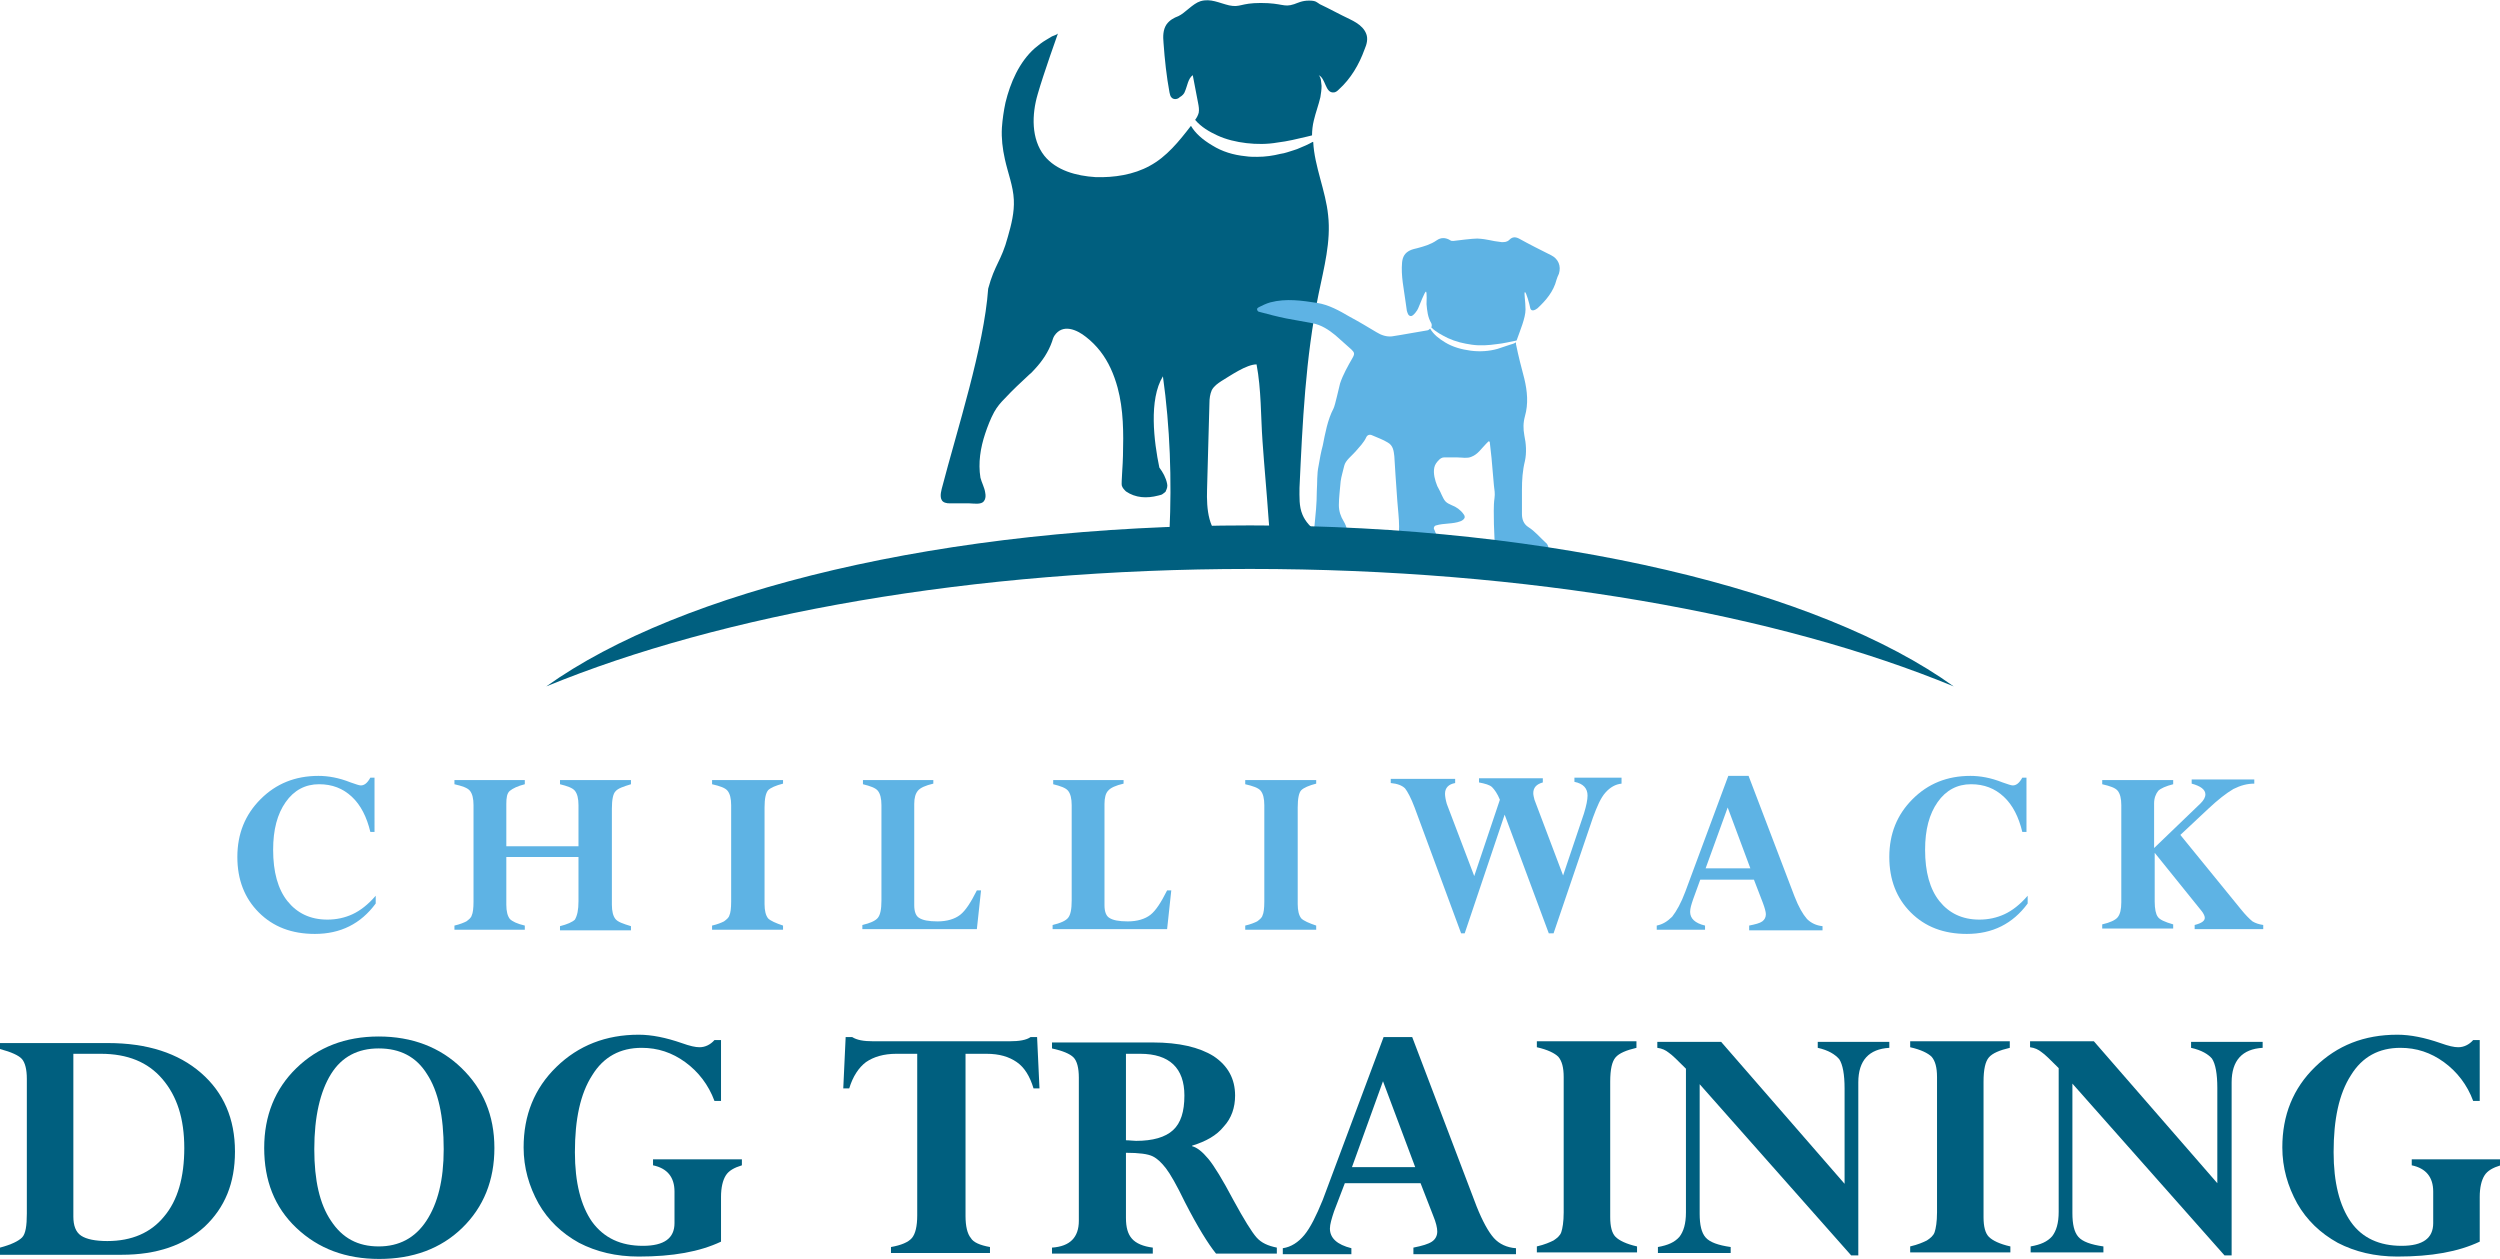 <?xml version="1.0" encoding="utf-8"?>
<!-- Generator: Adobe Illustrator 27.9.6, SVG Export Plug-In . SVG Version: 9.03 Build 54986)  -->
<svg version="1.1" id="Layer_1" xmlns="http://www.w3.org/2000/svg" xmlns:xlink="http://www.w3.org/1999/xlink" x="0px" y="0px"
	 viewBox="0 0 419.2 211.1" style="enable-background:new 0 0 419.2 211.1;" xml:space="preserve">
<style type="text/css">
	.st0{fill:#7BAE91;}
	.st1{fill:#013A20;}
	.st2{opacity:0;}
	.st3{fill:#FFFFFF;}
	.st4{fill:#0E73B9;}
	.st5{clip-path:url(#SVGID_00000018198788295518744440000014719700402724714424_);}
	.st6{clip-path:url(#SVGID_00000132048494898229506400000006180513337648902786_);fill:none;stroke:#FFFFFF;stroke-width:4.524;}
	.st7{fill:#005F7F;}
	.st8{fill:#5EB3E4;}
</style>
<g>
	<g>
		<g>
			<path class="st7" d="M229.1,5.7c-0.3-0.8-0.9-1.4-1.7-1.9c-0.3-0.2-0.7-0.4-1.1-0.6c-1.7-0.8-3.3-1.7-5-2.5
				c-0.5-0.3-0.6-0.6-1.8-0.6s-1.9,0.4-2.5,0.6c-1.8,0.6-1.9-0.2-5.6-0.2c-3.4,0-3.4,0.8-5.3,0.4c-1.7-0.4-3.1-1.2-4.8-0.7
				c-1.3,0.4-2.6,2-3.7,2.5c-0.8,0.3-1.5,0.7-2,1.4c-0.6,0.9-0.6,2-0.5,3.1c0.2,2.8,0.5,5.6,1,8.3c0.1,0.3,0.1,0.6,0.3,0.8
				c0.3,0.4,0.9,0.4,1.3,0.1l0.1-0.1c0.4-0.2,0.8-0.6,0.9-1c0.4-0.9,0.5-2.1,1.3-2.7c0.3,1.6,0.6,3.1,0.9,4.7
				c0.1,0.5,0.2,1.1,0.1,1.6c-0.1,0.4-0.3,0.8-0.6,1.2c1,1.2,2.4,2,3.7,2.6c1.5,0.7,3.2,1.1,4.9,1.3c1.7,0.2,3.5,0.2,5.2-0.1
				c1.7-0.2,3.3-0.6,5-1l0.8-0.2c0-0.8,0.1-1.7,0.3-2.5c0.3-1.3,0.8-2.6,1.1-3.9c0.1-0.6,0.2-1.3,0.2-1.9c0-0.3-0.1-0.6-0.1-0.9
				c0-0.2-0.2-0.8-0.4-0.9c1.2,0.5,1.1,3,2.5,2.9c0.4,0,0.7-0.3,0.9-0.5c2-1.8,3.4-4.2,4.3-6.7C229.2,7.4,229.4,6.5,229.1,5.7z"/>
			<path class="st7" d="M218.4,86.3c-0.6-1.4-0.5-3-0.5-4.5c0.5-10.9,1-21.8,3.2-32.5c0.9-4.4,2.1-8.8,1.6-13.2
				c-0.4-4.1-2.3-8.2-2.5-12.3l-0.1,0c-0.7,0.4-1.6,0.8-2.6,1.2l-0.6,0.2c-0.7,0.2-1.4,0.5-2.2,0.6c-1.2,0.3-2.5,0.5-3.9,0.5
				c-0.6,0-1.3,0-1.9-0.1c-2.1-0.2-4-0.8-5.6-1.8c-1.7-1-2.9-2.1-3.6-3.3c-2,2.6-4.1,5.2-6.9,6.7c-2.7,1.5-6,2-9.1,1.9
				c-3.2-0.2-6.6-1.1-8.6-3.6c-2.2-2.8-2.1-6.9-1.1-10.3c1-3.5,3.4-10.2,3.4-10.2c-0.1,0.2-0.8,0.4-1,0.5c-0.3,0.2-0.7,0.4-1,0.6
				c-0.7,0.4-1.3,0.9-1.9,1.4c-2.6,2.3-4.1,5.8-4.9,9.1c-0.3,1.4-0.5,2.8-0.6,4.2c-0.1,1.8,0.1,3.5,0.5,5.3c0.5,2.3,1.4,4.5,1.5,6.8
				c0.1,2.1-0.4,4.1-1,6.2c-1.1,4.1-2.2,4.6-3.3,8.7c-0.7,9.8-5.2,23.6-7.8,33.6c-0.2,0.8-0.4,2,0.6,2.3c0.3,0.1,0.5,0.1,0.8,0.1
				c1.1,0,2.1,0,3.2,0c0.6,0,2.1,0.3,2.5-0.4c0.3-0.4,0.3-0.9,0.2-1.4c-0.1-0.8-0.6-1.7-0.8-2.5c-0.4-2.5,0-5,0.8-7.4
				c0.4-1.2,0.9-2.5,1.5-3.6c0.5-0.9,1.1-1.6,1.8-2.3c1.3-1.4,2.7-2.7,4.1-4c0.4-0.3,0.7-0.7,1-1c1.2-1.3,2.2-2.8,2.8-4.5
				c0.1-0.3,0.2-0.7,0.4-1c1.4-2.1,3.8-1,5.3,0.2c0.9,0.7,1.7,1.5,2.4,2.4c1.4,1.8,2.3,3.9,2.9,6.1c1,3.7,1,7.6,0.9,11.4
				c0,1.2-0.3,4.7-0.2,5c0.1,0.4,0.4,0.7,0.7,1c1.6,1.1,3.5,1.2,5.4,0.7c0.3-0.1,0.6-0.1,0.8-0.3c0.1-0.1,0.5-0.3,0.5-0.5
				c0.2-0.4,0.3-0.8,0.2-1.2c-0.2-1-0.7-1.9-1.3-2.7c-0.9-4.3-1.8-11.4,0.6-15.3c1.2,8.6,1.5,17.3,1.1,26c2.4,2.3,6.3,2.9,9.3,1.5
				c-2.8-1.4-3.1-5.3-3-8.5c0.1-4.8,0.3-9.7,0.4-14.5c0-0.8,0.1-1.5,0.4-2.2c0.4-0.7,1-1.1,1.6-1.5c1.5-0.9,4.2-2.8,5.9-2.8
				c0.8,4.2,0.7,8.7,1,12.9c0.3,4.3,0.7,8.5,1,12.8c0.1,1.8,0.3,3.7,1.5,5.1c1.2,1.4,3.2,1.9,5,1.6s3.4-1.4,4.7-2.6
				C222,90,219.4,88.7,218.4,86.3z"/>
		</g>
		<g>
			<path class="st8" d="M256.3,88.4c-0.8-0.5-1.1-1.3-1.1-2.2c0-1.4,0-2.8,0-4.1c0-1.6,0.1-3.2,0.5-4.8c0.3-1.4,0.2-2.9-0.1-4.3
				c-0.2-1.1-0.2-2.1,0.1-3.2c0.6-2.1,0.4-4.2-0.1-6.3c-0.5-1.9-1-3.8-1.4-5.8c0-0.1,0-0.2,0-0.3c-0.3,0.2-0.6,0.3-1,0.4
				c-0.7,0.2-1.4,0.5-2.1,0.7c-1.4,0.4-3,0.5-4.5,0.3c-1.5-0.2-3-0.6-4.3-1.4c-1-0.6-1.9-1.3-2.5-2.3c-0.1,0.1-0.3,0.3-0.5,0.3
				c-1.9,0.3-3.9,0.7-5.9,1c-0.9,0.1-1.8-0.2-2.6-0.7c-1.5-0.9-3-1.8-4.5-2.6c-1.7-1-3.5-2-5.4-2.3c-2.6-0.4-5.2-0.8-7.9-0.1
				c-0.7,0.2-1.3,0.5-1.9,0.8c-0.2,0.1-0.4,0.3-0.3,0.4c0,0.2,0.2,0.4,0.4,0.4c1.5,0.4,3,0.8,4.5,1.1c1.5,0.3,2.9,0.5,4.4,0.8
				c1.5,0.3,2.7,1.1,3.8,2c0.9,0.8,1.8,1.6,2.7,2.4c0.5,0.5,0.6,0.7,0.2,1.4c-0.8,1.4-1.6,2.8-2.1,4.3c-0.2,0.7-0.8,3.6-1.1,4.2
				c-1,1.9-1.4,4.2-1.8,6.2c-0.3,1.1-0.5,2.2-0.7,3.4c-0.3,1.4-0.2,2.8-0.3,4.3c0,2-0.2,3.9-0.4,5.9c-0.2,1.7,0.1,1.9,1.8,1.9
				c0.9,0,1.8-0.1,2.8-0.1c0.8,0,1.1-0.4,0.9-1.1c-0.1-0.6-0.3-1.1-0.6-1.6c-0.5-0.8-0.8-1.7-0.8-2.7c0-1.3,0.2-2.7,0.3-4
				c0.1-0.8,0.4-1.7,0.6-2.6c0.2-0.9,1.3-1.7,1.9-2.4c0.6-0.7,1.4-1.5,1.8-2.4c0.2-0.4,0.6-0.5,1-0.3c0.9,0.4,1.8,0.7,2.6,1.2
				c0.9,0.5,1,1.4,1.1,2.3c0.1,1.1,0.1,2.1,0.2,3.2c0.1,1.4,0.2,2.9,0.3,4.3c0.1,1.4,0.3,2.9,0.3,4.3c0,0.9-0.1,1.9-0.3,2.8
				c-0.1,0.5-0.3,0.9-0.3,1.4c0,0.5,0.2,1,0.6,1.2c0.3,0.1,0.6,0.1,0.9,0.1c1.7-0.1,3.4-0.2,5.1-0.3c0.3,0,0.5,0,0.7-0.2
				c0.4-0.3,0.4-0.9,0.4-1.3c-0.2-1.1-0.8-2.1-1.2-3.2c-0.1-0.1-0.1-0.3,0-0.5c0.1-0.1,0.2-0.2,0.3-0.2c1.3-0.4,2.8-0.2,4.1-0.7
				c0.3-0.1,0.7-0.4,0.7-0.7c0-0.2-0.1-0.4-0.2-0.5c-0.5-0.7-1.2-1.2-2-1.5c-0.4-0.2-0.7-0.3-1-0.6c-0.3-0.3-0.5-0.8-0.7-1.2
				c-0.2-0.5-0.5-1-0.7-1.4c-0.4-1-0.7-2.1-0.5-3.1c0.1-0.5,0.4-0.9,0.8-1.3c0.2-0.2,0.5-0.4,0.8-0.4c0.8,0,1.5,0,2.3,0
				c0.8,0,1.6,0.2,2.3-0.1c1.1-0.4,1.7-1.4,2.5-2.2c0.1-0.1,0.3-0.3,0.4-0.4c0.1,0,0.1,0,0.2,0.1c0.1,0.9,0.2,1.8,0.3,2.7
				c0.1,1.5,0.3,3.1,0.4,4.6c0.1,0.7,0.2,1.4,0.1,2.1c-0.2,1.4-0.1,2.9-0.1,4.4c0,0.8,0.1,1.7,0.1,2.5c0,0.4,0.1,0.5,0.5,0.6
				c0.2,0.1,0.5,0.4,0.6,0.6c0.5,0.9,0.6,1.1,1.7,1c1.8-0.1,3.7-0.2,5.5-0.4c0.2,0,0.6-0.1,0.7-0.3c0.1-0.2-0.1-0.5-0.2-0.7
				C258.1,90,257.4,89.1,256.3,88.4z"/>
			<path class="st8" d="M260.1,42.8c-1.8-0.9-3.6-1.8-5.4-2.8c-0.6-0.3-1.1-0.3-1.6,0.2c-0.4,0.4-0.8,0.4-1.3,0.4
				c-1.9-0.2-2.2-0.5-4.1-0.6c-0.8,0-3.2,0.3-4,0.4c-0.2,0-0.4,0-0.5-0.1c-0.8-0.5-1.6-0.5-2.3,0c-1,0.7-2.1,1-3.2,1.3
				c-0.4,0.1-0.9,0.2-1.3,0.4c-0.8,0.4-1.2,1-1.3,2c-0.2,2.3,0.3,4.4,0.6,6.7c0.1,0.5,0.1,0.9,0.2,1.4c0.1,0.3,0.2,0.9,0.7,0.9
				c0.4,0,1.1-1,1.2-1.3c0.3-0.7,1.1-2.8,1.3-2.8c0.2,0,0.1,1.9,0.1,2.1c0.1,1.1,0.2,2.2,0.8,3.2c0.1,0.2,0.1,0.5,0,0.7
				c0.8,0.8,1.8,1.3,2.8,1.8c1.3,0.6,2.6,0.9,4,1.1c1.4,0.2,2.8,0.1,4.2-0.1c1.1-0.1,2.2-0.4,3.3-0.6c0.6-1.7,1.5-3.8,1.5-5.2
				s-0.3-2.9-0.1-2.9c0.2-0.1,0.8,2.1,0.9,2.7c0.2,0.6,0.8,0.3,1.2,0c1.4-1.3,2.7-2.8,3.2-4.8c0.1-0.3,0.2-0.6,0.4-1
				C261.8,44.6,261.3,43.4,260.1,42.8z"/>
		</g>
		<path class="st7" d="M209.6,95.4c46.7,0,88.7,7.6,118,19.7c-22.4-16.1-66.8-27-118-27s-95.5,10.9-118,27
			C121,103,163,95.4,209.6,95.4z"/>
		<g>
			<g>
				<path class="st7" d="M0,210.2v-1c1.9-0.5,3.1-1.1,3.7-1.7c0.6-0.6,0.8-2,0.8-4v-22.6c0-1.6-0.3-2.7-0.8-3.3s-1.8-1.2-3.7-1.7v-1
					h18.1c6.6,0,11.8,1.7,15.6,5s5.7,7.7,5.7,13.2c0,5.3-1.7,9.4-5.1,12.6c-3.4,3.1-8,4.7-13.9,4.7H0z M16.9,176.7h-4.6V204
					c0,1.5,0.4,2.6,1.3,3.2s2.4,0.9,4.4,0.9c4.1,0,7.3-1.4,9.5-4.1c2.3-2.7,3.4-6.6,3.4-11.5c0-4.9-1.2-8.7-3.7-11.6
					C24.8,178.1,21.4,176.7,16.9,176.7z"/>
				<path class="st7" d="M82.9,192.5c0,5.4-1.8,9.9-5.4,13.4s-8.3,5.2-13.9,5.2c-5.6,0-10.2-1.7-13.9-5.2s-5.4-8-5.4-13.4
					s1.8-9.9,5.4-13.4c3.6-3.5,8.2-5.3,13.8-5.3c5.6,0,10.3,1.8,13.9,5.3S82.9,187,82.9,192.5z M74.4,192.7c0-5.5-0.9-9.7-2.8-12.6
					c-1.8-2.9-4.5-4.3-8.1-4.3c-3.5,0-6.2,1.4-8,4.3c-1.8,2.9-2.8,7.1-2.8,12.6c0,5.2,0.9,9.2,2.8,12c1.9,2.9,4.5,4.3,8,4.3
					c3.4,0,6.1-1.4,8-4.3S74.4,197.9,74.4,192.7z"/>
				<path class="st7" d="M120.9,174.7v9.9h-1.1c-1-2.7-2.7-4.9-4.9-6.5c-2.2-1.6-4.6-2.4-7.3-2.4c-3.6,0-6.4,1.5-8.3,4.6
					c-2,3.1-2.9,7.4-2.9,12.9c0,5.1,1,9,2.9,11.7c2,2.7,4.8,4,8.5,4c3.6,0,5.3-1.3,5.3-3.8v-5.3c0-2.4-1.2-3.9-3.6-4.4v-1h14.9v1
					c-1.3,0.4-2.2,0.9-2.7,1.7c-0.5,0.8-0.8,2-0.8,3.6v7.5c-3.6,1.7-8.1,2.5-13.8,2.5c-3.8,0-7.1-0.8-10-2.3
					c-2.9-1.6-5.2-3.8-6.8-6.6c-1.6-2.9-2.5-6-2.5-9.4c0-5.4,1.8-9.9,5.5-13.5c3.7-3.6,8.3-5.4,13.8-5.4c2.2,0,4.6,0.5,7.2,1.4
					c1.4,0.5,2.3,0.7,3,0.7c0.9,0,1.8-0.4,2.5-1.2H120.9z"/>
				<path class="st7" d="M166,209.1v1h-16.6v-1c1.7-0.3,2.9-0.8,3.5-1.5c0.6-0.7,0.9-2,0.9-3.8v-27.1h-3.5c-2.1,0-3.8,0.5-5.1,1.4
					c-1.2,0.9-2.2,2.4-2.8,4.4h-1l0.4-8.6h1.1c0.8,0.5,1.9,0.7,3.5,0.7h22.9c1.6,0,2.8-0.2,3.5-0.7h1.1l0.4,8.6h-1
					c-0.6-2-1.5-3.5-2.8-4.4c-1.3-0.9-2.9-1.4-5.1-1.4h-3.5v27.2c0,1.7,0.3,3,0.9,3.7C163.2,208.3,164.3,208.8,166,209.1z"/>
				<path class="st7" d="M176.4,210.2v-1c3-0.2,4.5-1.7,4.5-4.5v-24c0-1.6-0.3-2.8-0.9-3.4s-1.8-1.1-3.6-1.5v-1h16.9
					c4.4,0,7.8,0.8,10.2,2.3c2.4,1.6,3.6,3.8,3.6,6.6c0,2-0.6,3.8-1.9,5.2c-1.2,1.5-3,2.5-5.3,3.2v0.1c0.8,0.2,1.7,0.9,2.7,2.1
					c1,1.2,2.4,3.5,4.2,6.9c1.8,3.3,3.1,5.4,3.9,6.3c0.8,0.9,1.9,1.4,3.4,1.7v1h-10.2c-1.3-1.6-3.1-4.5-5.2-8.6
					c-1.4-2.9-2.5-4.8-3.2-5.7c-0.7-0.9-1.4-1.6-2.2-2c-0.8-0.4-2.3-0.6-4.5-0.6v10.9c0,1.6,0.3,2.7,1,3.5c0.7,0.8,1.9,1.3,3.5,1.5
					v1H176.4z M191.2,176.7h-2.4v14.5c0.6,0,1.2,0.1,1.7,0.1c2.8,0,4.9-0.6,6.2-1.8c1.3-1.2,1.9-3.1,1.9-5.8
					C198.6,179.1,196.1,176.7,191.2,176.7z"/>
				<path class="st7" d="M237,210.2v-1c1.5-0.3,2.5-0.6,3.1-1c0.6-0.4,0.9-1,0.9-1.7c0-0.6-0.2-1.5-0.7-2.7l-2.1-5.4h-12.7l-1.8,4.7
					c-0.4,1.2-0.7,2.2-0.7,2.9c0,1.6,1.2,2.7,3.6,3.3v1h-11.5v-1c1.4-0.2,2.6-1,3.6-2.2c1-1.2,2-3.2,3.1-5.9l10.2-27.3h4.8
					l10.8,28.4c1,2.5,2,4.3,2.9,5.3c0.9,1,2.2,1.6,3.7,1.7v1H237z M226.7,195.7h10.6l-5.4-14.4L226.7,195.7z"/>
				<path class="st7" d="M274.4,174.7v1c-1.7,0.4-2.9,0.9-3.5,1.6c-0.6,0.7-0.9,2-0.9,4.1v22.7c0,1.6,0.3,2.7,0.9,3.3
					c0.6,0.6,1.8,1.2,3.6,1.6v1h-16.8v-1c1.3-0.3,2.2-0.7,2.8-1c0.6-0.4,1.1-0.8,1.3-1.4c0.2-0.6,0.4-1.7,0.4-3.3v-22.7
					c0-1.6-0.3-2.7-0.9-3.4c-0.6-0.6-1.8-1.2-3.6-1.6v-1H274.4z"/>
				<path class="st7" d="M304.8,175.7v-1h12v1c-3.4,0.2-5.2,2.1-5.2,5.8v29h-1.2L285,181.8v21.7c0,1.9,0.3,3.2,1,4s2.1,1.3,4.2,1.6
					v1H278v-1c1.7-0.3,2.8-0.8,3.6-1.7c0.7-0.9,1.1-2.2,1.1-4.1v-24.1c-1.4-1.4-2.3-2.3-2.9-2.7c-0.5-0.4-1.1-0.7-1.9-0.8v-1h10.7
					l20.7,23.8v-16c0-2.3-0.3-4-0.9-4.9C307.7,176.8,306.6,176.1,304.8,175.7z"/>
				<path class="st7" d="M337,174.7v1c-1.7,0.4-2.9,0.9-3.5,1.6c-0.6,0.7-0.9,2-0.9,4.1v22.7c0,1.6,0.3,2.7,0.9,3.3
					c0.6,0.6,1.8,1.2,3.6,1.6v1h-16.8v-1c1.3-0.3,2.2-0.7,2.8-1c0.6-0.4,1.1-0.8,1.3-1.4c0.2-0.6,0.4-1.7,0.4-3.3v-22.7
					c0-1.6-0.3-2.7-0.9-3.4c-0.6-0.6-1.8-1.2-3.6-1.6v-1H337z"/>
				<path class="st7" d="M367.4,175.7v-1h12v1c-3.4,0.2-5.2,2.1-5.2,5.8v29h-1.2l-25.5-28.8v21.7c0,1.9,0.3,3.2,1,4s2.1,1.3,4.2,1.6
					v1h-12.2v-1c1.7-0.3,2.8-0.8,3.6-1.7c0.7-0.9,1.1-2.2,1.1-4.1v-24.1c-1.4-1.4-2.3-2.3-2.9-2.7c-0.5-0.4-1.1-0.7-1.9-0.8v-1h10.7
					l20.7,23.8v-16c0-2.3-0.3-4-0.9-4.9C370.3,176.8,369.2,176.1,367.4,175.7z"/>
				<path class="st7" d="M415.8,174.7v9.9h-1.1c-1-2.7-2.7-4.9-4.9-6.5c-2.2-1.6-4.6-2.4-7.3-2.4c-3.6,0-6.4,1.5-8.3,4.6
					c-2,3.1-2.9,7.4-2.9,12.9c0,5.1,1,9,2.9,11.7s4.8,4,8.5,4c3.6,0,5.3-1.3,5.3-3.8v-5.3c0-2.4-1.2-3.9-3.6-4.4v-1h14.9v1
					c-1.3,0.4-2.2,0.9-2.7,1.7c-0.5,0.8-0.8,2-0.8,3.6v7.5c-3.6,1.7-8.1,2.5-13.8,2.5c-3.8,0-7.1-0.8-10-2.3
					c-2.9-1.6-5.2-3.8-6.8-6.6c-1.6-2.9-2.5-6-2.5-9.4c0-5.4,1.8-9.9,5.5-13.5c3.7-3.6,8.2-5.4,13.8-5.4c2.2,0,4.6,0.5,7.2,1.4
					c1.4,0.5,2.3,0.7,3,0.7c0.9,0,1.8-0.4,2.5-1.2H415.8z"/>
			</g>
			<g>
				<path class="st8" d="M62.8,139.5h-0.7c-0.6-2.5-1.6-4.5-3.1-5.9c-1.5-1.4-3.3-2.1-5.5-2.1c-2.3,0-4.2,1-5.6,3s-2.1,4.6-2.1,8
					c0,3.7,0.8,6.6,2.4,8.6c1.6,2,3.8,3.1,6.7,3.1c1.5,0,2.9-0.3,4.2-0.9c1.3-0.6,2.6-1.6,3.9-3.1v1.3c-2.5,3.4-5.9,5.1-10.2,5.1
					c-3.9,0-7-1.2-9.4-3.6c-2.4-2.4-3.6-5.5-3.6-9.3c0-3.9,1.3-7.1,3.9-9.7c2.6-2.6,5.8-3.9,9.7-3.9c1.6,0,3.4,0.3,5.4,1.1
					c0.9,0.3,1.4,0.5,1.7,0.5c0.6,0,1.1-0.4,1.6-1.3h0.7V139.5z"/>
				<path class="st8" d="M97,151.1v-7.4H84.9v8c0,1.1,0.2,1.9,0.6,2.4c0.4,0.4,1.2,0.8,2.5,1.1v0.7H76.2v-0.7c0.9-0.2,1.6-0.5,2-0.7
					c0.4-0.3,0.8-0.6,0.9-1c0.2-0.4,0.3-1.2,0.3-2.3V135c0-1.1-0.2-1.9-0.6-2.4c-0.4-0.5-1.3-0.8-2.6-1.1v-0.7H88v0.7
					c-1.2,0.3-2,0.7-2.5,1.1s-0.6,1.2-0.6,2.2v7.1H97V135c0-1.1-0.2-1.9-0.6-2.4c-0.4-0.5-1.3-0.8-2.5-1.1v-0.7h11.9v0.7
					c-1.3,0.4-2.2,0.7-2.6,1.2c-0.4,0.4-0.6,1.4-0.6,2.9v16.1c0,1.1,0.2,1.9,0.6,2.4c0.4,0.5,1.3,0.8,2.6,1.2v0.7H93.9v-0.7
					c1.2-0.3,2.1-0.7,2.5-1.1C96.8,153.5,97,152.6,97,151.1z"/>
				<path class="st8" d="M131.3,130.7v0.7c-1.2,0.3-2.1,0.7-2.5,1.1c-0.4,0.5-0.6,1.4-0.6,2.9v16.2c0,1.1,0.2,1.9,0.6,2.4
					c0.4,0.4,1.3,0.8,2.5,1.2v0.7h-11.9v-0.7c0.9-0.2,1.6-0.5,2-0.7c0.4-0.3,0.8-0.6,0.9-1c0.2-0.4,0.3-1.2,0.3-2.3V135
					c0-1.1-0.2-1.9-0.6-2.4c-0.4-0.5-1.3-0.8-2.6-1.1v-0.7H131.3z"/>
				<path class="st8" d="M156.5,130.7v0.7c-1.3,0.3-2.2,0.7-2.6,1.2s-0.6,1.2-0.6,2.2v17c0,1.1,0.3,1.8,0.8,2.1
					c0.6,0.4,1.6,0.6,3.1,0.6c1.6,0,2.9-0.4,3.8-1.1c0.9-0.7,1.8-2.1,2.8-4.1h0.7l-0.7,6.5h-19.2v-0.7c1.3-0.3,2.2-0.7,2.6-1.2
					c0.4-0.5,0.6-1.4,0.6-2.9V135c0-1.1-0.2-1.9-0.6-2.4c-0.4-0.5-1.3-0.8-2.5-1.1v-0.7H156.5z"/>
				<path class="st8" d="M188.4,130.7v0.7c-1.3,0.3-2.2,0.7-2.6,1.2c-0.4,0.4-0.6,1.2-0.6,2.2v17c0,1.1,0.3,1.8,0.8,2.1
					c0.6,0.4,1.6,0.6,3.1,0.6c1.6,0,2.9-0.4,3.8-1.1c0.9-0.7,1.8-2.1,2.8-4.1h0.7l-0.7,6.5h-19.2v-0.7c1.3-0.3,2.2-0.7,2.6-1.2
					c0.4-0.5,0.6-1.4,0.6-2.9V135c0-1.1-0.2-1.9-0.6-2.4c-0.4-0.5-1.3-0.8-2.5-1.1v-0.7H188.4z"/>
				<path class="st8" d="M220.7,130.7v0.7c-1.2,0.3-2.1,0.7-2.5,1.1s-0.6,1.4-0.6,2.9v16.2c0,1.1,0.2,1.9,0.6,2.4
					c0.4,0.4,1.3,0.8,2.5,1.2v0.7h-11.9v-0.7c0.9-0.2,1.6-0.5,2-0.7c0.4-0.3,0.8-0.6,0.9-1c0.2-0.4,0.3-1.2,0.3-2.3V135
					c0-1.1-0.2-1.9-0.6-2.4c-0.4-0.5-1.3-0.8-2.6-1.1v-0.7H220.7z"/>
				<path class="st8" d="M271.9,130.7v0.7c-1,0.1-1.9,0.6-2.7,1.5s-1.4,2.3-2.1,4.2l-6.6,19.4h-0.8l-7.4-19.9l-6.7,19.9H245
					l-7.8-21.1c-0.6-1.6-1.2-2.7-1.6-3.2c-0.5-0.5-1.3-0.8-2.4-0.9v-0.7H244v0.7c-1.1,0.2-1.7,0.8-1.7,1.8c0,0.4,0.1,1,0.3,1.7
					l4.6,12.1l4.3-12.8c-0.4-1-0.9-1.7-1.3-2.1c-0.4-0.4-1.2-0.6-2.2-0.8v-0.7h10.7v0.7c-1.1,0.3-1.6,0.9-1.6,1.8
					c0,0.3,0.1,0.7,0.2,1.1l4.8,12.7l3.5-10.4c0.4-1.3,0.6-2.3,0.6-3c0-1.2-0.7-2-2.2-2.3v-0.7H271.9z"/>
				<path class="st8" d="M293.3,155.9v-0.7c1-0.2,1.8-0.4,2.2-0.7c0.4-0.3,0.6-0.7,0.6-1.2c0-0.4-0.2-1.1-0.5-1.9l-1.5-3.9h-9
					l-1.2,3.3c-0.3,0.9-0.5,1.5-0.5,2.1c0,1.1,0.8,1.9,2.5,2.3v0.7h-8.1v-0.7c1-0.2,1.8-0.7,2.6-1.5c0.7-0.9,1.5-2.3,2.2-4.2
					l7.2-19.4h3.4l7.7,20.2c0.7,1.8,1.4,3,2.1,3.8c0.7,0.7,1.6,1.1,2.6,1.2v0.7H293.3z M286,145.6h7.5l-3.8-10.2L286,145.6z"/>
				<path class="st8" d="M339.8,139.5h-0.7c-0.6-2.5-1.6-4.5-3.1-5.9s-3.3-2.1-5.5-2.1c-2.3,0-4.2,1-5.6,3s-2.1,4.6-2.1,8
					c0,3.7,0.8,6.6,2.4,8.6s3.8,3.1,6.7,3.1c1.5,0,2.9-0.3,4.2-0.9c1.3-0.6,2.6-1.6,3.9-3.1v1.3c-2.5,3.4-5.9,5.1-10.2,5.1
					c-3.9,0-7-1.2-9.4-3.6c-2.4-2.4-3.6-5.5-3.6-9.3c0-3.9,1.3-7.1,3.9-9.7c2.6-2.6,5.8-3.9,9.7-3.9c1.6,0,3.4,0.3,5.4,1.1
					c0.9,0.3,1.4,0.5,1.7,0.5c0.6,0,1.1-0.4,1.6-1.3h0.7V139.5z"/>
				<path class="st8" d="M370.3,135.6l-4.7,4.4l10.1,12.4c0.8,1,1.5,1.7,2,2.1c0.5,0.3,1.1,0.5,1.8,0.6v0.7h-11.5v-0.7
					c1.2-0.3,1.7-0.7,1.7-1.2c0-0.3-0.2-0.7-0.5-1.1l-7.9-9.8v8.2c0,1.2,0.2,2.1,0.5,2.5c0.3,0.5,1.2,0.9,2.6,1.3v0.7h-11.9v-0.7
					c1.3-0.3,2.2-0.7,2.6-1.2s0.6-1.3,0.6-2.5V135c0-1.1-0.2-1.9-0.6-2.4s-1.3-0.8-2.6-1.1v-0.7h11.9v0.7c-1.2,0.3-2.1,0.7-2.5,1.1
					c-0.4,0.5-0.7,1.2-0.7,2.1v7.5l7.8-7.5c0.5-0.5,0.8-1,0.8-1.5c0-0.8-0.8-1.4-2.3-1.8v-0.7h10.5v0.7c-1.2,0-2.3,0.3-3.5,0.9
					C373.3,133,371.9,134.1,370.3,135.6z"/>
			</g>
		</g>
	</g>
</g>
</svg>
